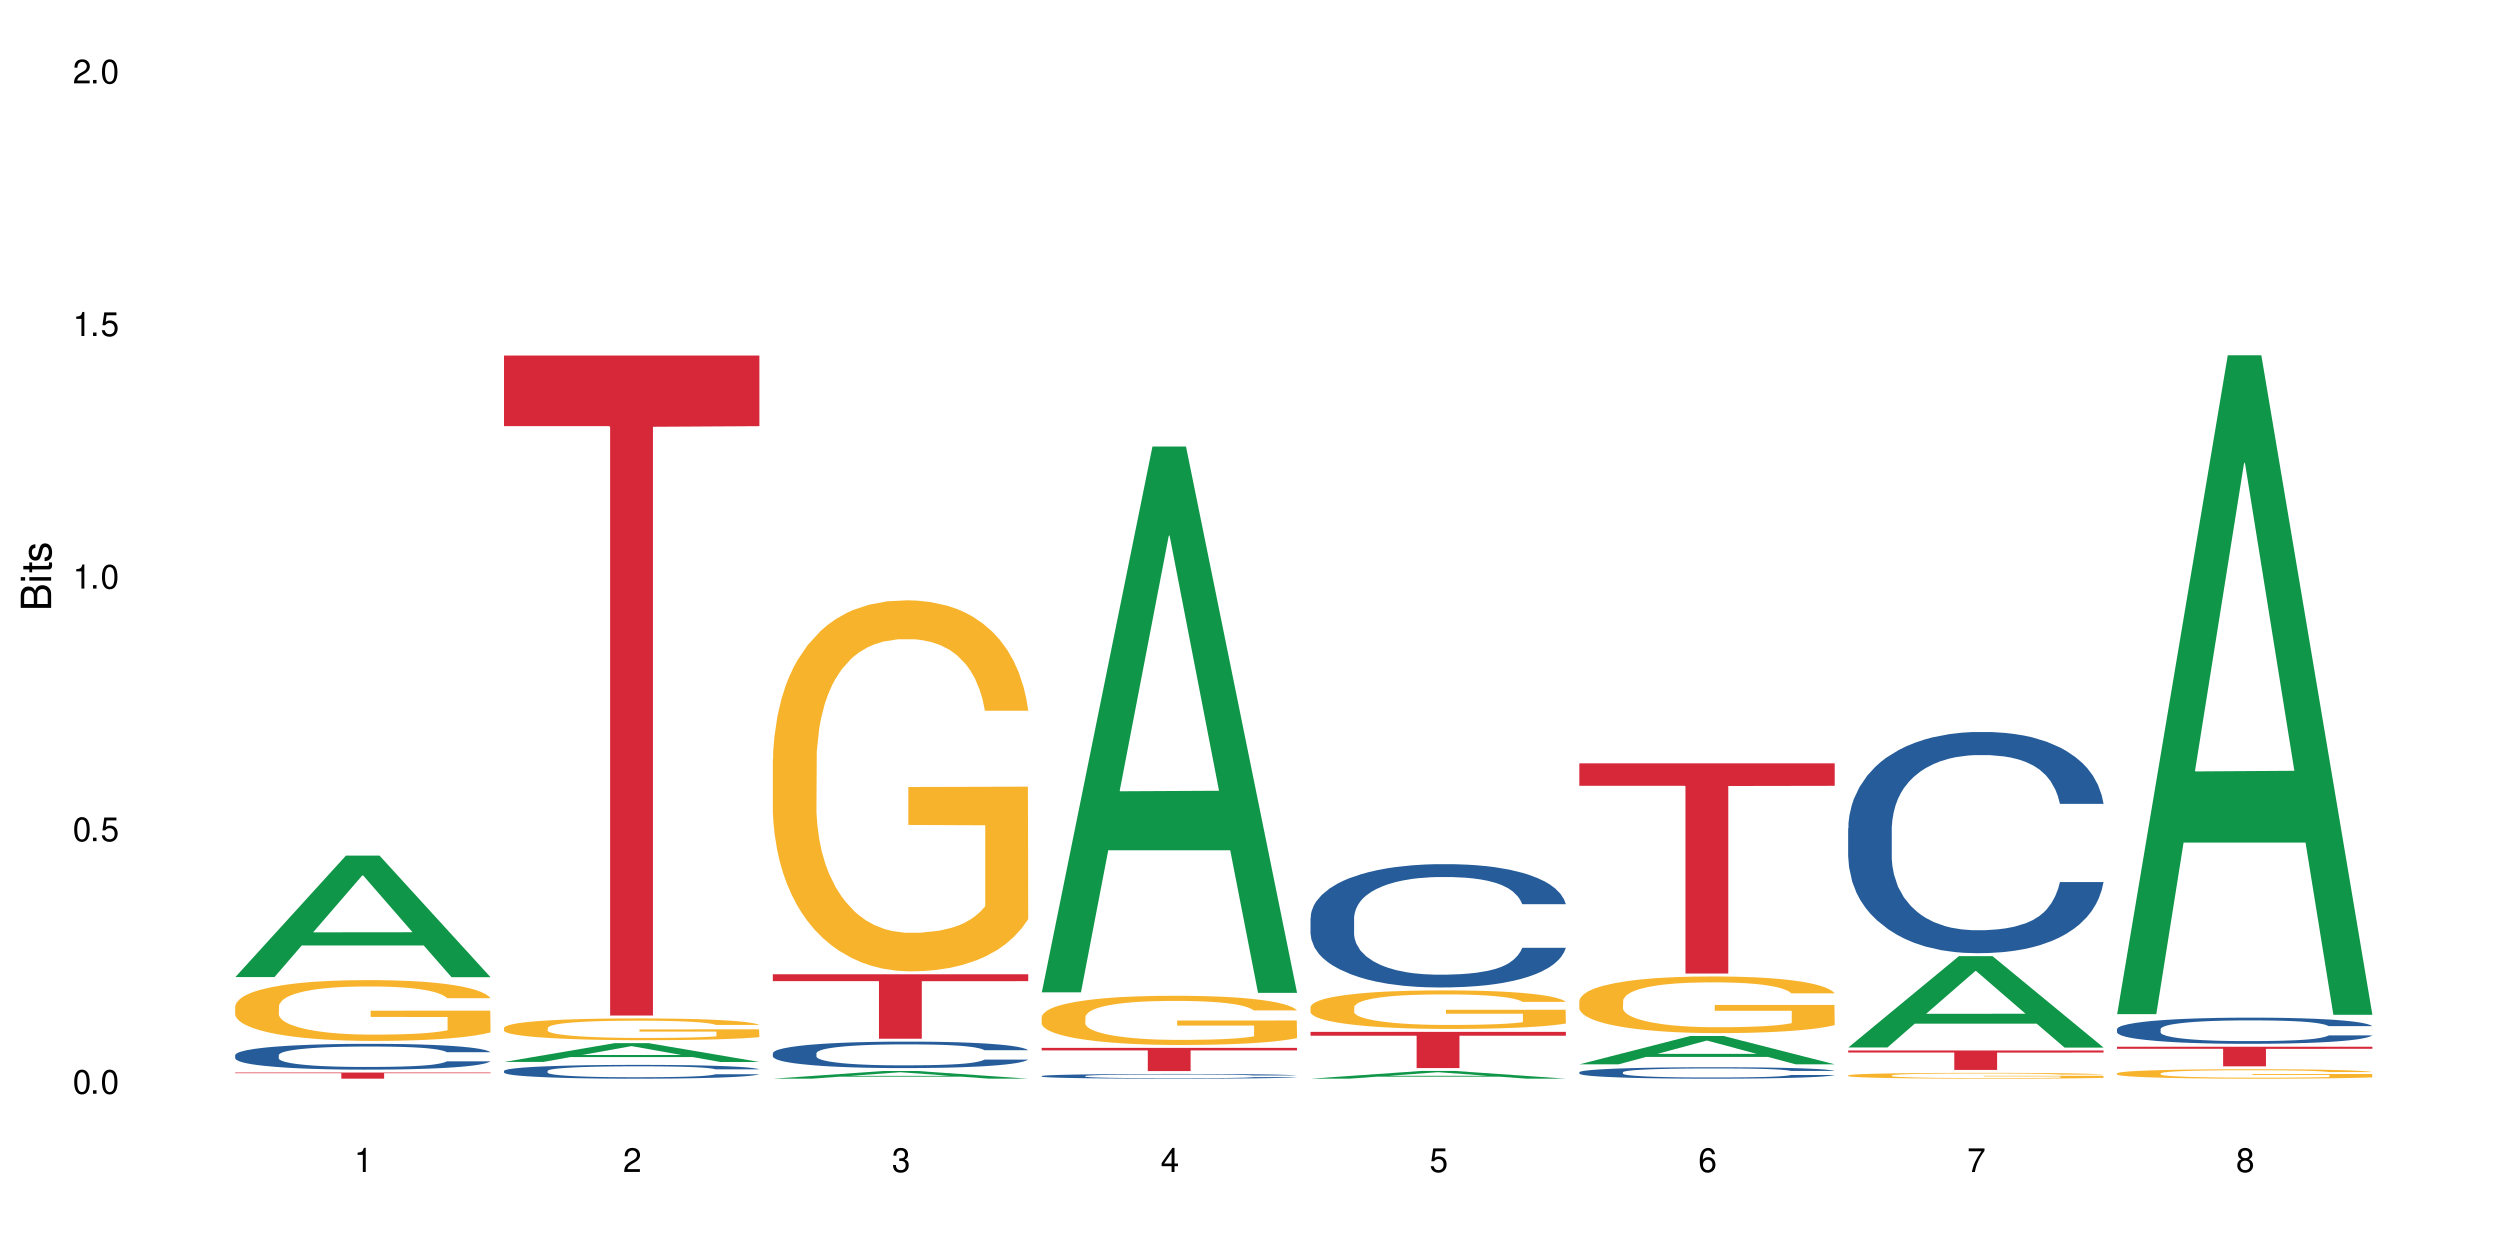 <?xml version="1.0" encoding="UTF-8"?>
<svg xmlns="http://www.w3.org/2000/svg" xmlns:xlink="http://www.w3.org/1999/xlink" width="720" height="360" viewBox="0 0 720 360">
<defs>
<g>
<g id="glyph-0-0">
</g>
<g id="glyph-0-1">
<path d="M 2.641 -6.938 C 2 -6.938 1.422 -6.656 1.078 -6.172 C 0.641 -5.562 0.406 -4.641 0.406 -3.359 C 0.406 -1.016 1.188 0.219 2.641 0.219 C 4.078 0.219 4.859 -1.016 4.859 -3.297 C 4.859 -4.641 4.656 -5.547 4.203 -6.172 C 3.844 -6.656 3.281 -6.938 2.641 -6.938 Z M 2.641 -6.188 C 3.547 -6.188 4 -5.25 4 -3.375 C 4 -1.406 3.562 -0.484 2.625 -0.484 C 1.734 -0.484 1.281 -1.438 1.281 -3.344 C 1.281 -5.25 1.734 -6.188 2.641 -6.188 Z M 2.641 -6.188 "/>
</g>
<g id="glyph-0-2">
<path d="M 1.828 -1 L 0.828 -1 L 0.828 0 L 1.828 0 Z M 1.828 -1 "/>
</g>
<g id="glyph-0-3">
<path d="M 4.562 -6.797 L 1.062 -6.797 L 0.547 -3.094 L 1.328 -3.094 C 1.719 -3.562 2.047 -3.734 2.578 -3.734 C 3.484 -3.734 4.062 -3.109 4.062 -2.094 C 4.062 -1.125 3.484 -0.531 2.578 -0.531 C 1.828 -0.531 1.375 -0.906 1.188 -1.672 L 0.328 -1.672 C 0.453 -1.109 0.547 -0.844 0.75 -0.594 C 1.125 -0.078 1.828 0.219 2.594 0.219 C 3.969 0.219 4.922 -0.781 4.922 -2.219 C 4.922 -3.562 4.031 -4.484 2.719 -4.484 C 2.25 -4.484 1.859 -4.359 1.469 -4.062 L 1.734 -5.969 L 4.562 -5.969 Z M 4.562 -6.797 "/>
</g>
<g id="glyph-0-4">
<path d="M 2.484 -4.938 L 2.484 0 L 3.328 0 L 3.328 -6.938 L 2.766 -6.938 C 2.469 -5.875 2.281 -5.734 0.984 -5.562 L 0.984 -4.938 Z M 2.484 -4.938 "/>
</g>
<g id="glyph-0-5">
<path d="M 4.859 -0.828 L 1.281 -0.828 C 1.359 -1.406 1.672 -1.781 2.5 -2.281 L 3.469 -2.828 C 4.406 -3.344 4.906 -4.062 4.906 -4.906 C 4.906 -5.484 4.672 -6.031 4.266 -6.406 C 3.859 -6.766 3.375 -6.938 2.719 -6.938 C 1.859 -6.938 1.219 -6.625 0.844 -6.031 C 0.609 -5.672 0.5 -5.234 0.484 -4.531 L 1.328 -4.531 C 1.359 -5.016 1.406 -5.281 1.531 -5.516 C 1.75 -5.938 2.188 -6.203 2.703 -6.203 C 3.469 -6.203 4.031 -5.641 4.031 -4.891 C 4.031 -4.344 3.719 -3.859 3.125 -3.516 L 2.234 -3 C 0.812 -2.172 0.406 -1.531 0.328 -0.016 L 4.859 -0.016 Z M 4.859 -0.828 "/>
</g>
<g id="glyph-0-6">
<path d="M 2.125 -3.188 L 2.578 -3.188 C 3.5 -3.188 3.984 -2.766 3.984 -1.922 C 3.984 -1.062 3.469 -0.531 2.594 -0.531 C 1.656 -0.531 1.203 -1 1.156 -2.016 L 0.312 -2.016 C 0.344 -1.453 0.438 -1.094 0.609 -0.781 C 0.953 -0.109 1.625 0.219 2.547 0.219 C 3.953 0.219 4.859 -0.625 4.859 -1.938 C 4.859 -2.828 4.516 -3.297 3.703 -3.594 C 4.344 -3.844 4.656 -4.328 4.656 -5.031 C 4.656 -6.219 3.875 -6.938 2.578 -6.938 C 1.203 -6.938 0.484 -6.172 0.453 -4.703 L 1.297 -4.703 C 1.312 -5.125 1.344 -5.359 1.453 -5.578 C 1.641 -5.969 2.062 -6.203 2.594 -6.203 C 3.344 -6.203 3.797 -5.75 3.797 -5 C 3.797 -4.516 3.609 -4.219 3.25 -4.047 C 3.016 -3.953 2.703 -3.922 2.125 -3.906 Z M 2.125 -3.188 "/>
</g>
<g id="glyph-0-7">
<path d="M 3.141 -1.672 L 3.141 0 L 3.984 0 L 3.984 -1.672 L 4.984 -1.672 L 4.984 -2.438 L 3.984 -2.438 L 3.984 -6.938 L 3.359 -6.938 L 0.266 -2.578 L 0.266 -1.672 Z M 3.141 -2.438 L 1 -2.438 L 3.141 -5.5 Z M 3.141 -2.438 "/>
</g>
<g id="glyph-0-8">
<path d="M 4.781 -5.125 C 4.609 -6.266 3.891 -6.938 2.844 -6.938 C 2.094 -6.938 1.422 -6.578 1.031 -5.953 C 0.594 -5.266 0.406 -4.422 0.406 -3.172 C 0.406 -2 0.578 -1.25 0.984 -0.641 C 1.359 -0.078 1.953 0.219 2.703 0.219 C 3.984 0.219 4.922 -0.75 4.922 -2.094 C 4.922 -3.375 4.062 -4.281 2.844 -4.281 C 2.172 -4.281 1.641 -4.031 1.281 -3.516 C 1.281 -5.234 1.828 -6.188 2.797 -6.188 C 3.391 -6.188 3.797 -5.797 3.938 -5.125 Z M 2.734 -3.531 C 3.547 -3.531 4.062 -2.953 4.062 -2.031 C 4.062 -1.156 3.484 -0.531 2.703 -0.531 C 1.922 -0.531 1.328 -1.188 1.328 -2.078 C 1.328 -2.938 1.906 -3.531 2.734 -3.531 Z M 2.734 -3.531 "/>
</g>
<g id="glyph-0-9">
<path d="M 4.984 -6.797 L 0.438 -6.797 L 0.438 -5.969 L 4.109 -5.969 C 2.5 -3.656 1.828 -2.234 1.328 0 L 2.219 0 C 2.594 -2.172 3.453 -4.047 4.984 -6.094 Z M 4.984 -6.797 "/>
</g>
<g id="glyph-0-10">
<path d="M 3.75 -3.656 C 4.469 -4.094 4.688 -4.438 4.688 -5.078 C 4.688 -6.172 3.844 -6.938 2.641 -6.938 C 1.438 -6.938 0.594 -6.172 0.594 -5.094 C 0.594 -4.438 0.812 -4.094 1.516 -3.656 C 0.734 -3.266 0.359 -2.703 0.359 -1.922 C 0.359 -0.656 1.281 0.219 2.641 0.219 C 3.984 0.219 4.922 -0.656 4.922 -1.922 C 4.922 -2.703 4.531 -3.266 3.75 -3.656 Z M 2.641 -6.188 C 3.359 -6.188 3.812 -5.75 3.812 -5.062 C 3.812 -4.406 3.344 -3.984 2.641 -3.984 C 1.922 -3.984 1.453 -4.406 1.453 -5.078 C 1.453 -5.75 1.922 -6.188 2.641 -6.188 Z M 2.641 -3.266 C 3.484 -3.266 4.062 -2.719 4.062 -1.906 C 4.062 -1.078 3.484 -0.531 2.625 -0.531 C 1.797 -0.531 1.219 -1.094 1.219 -1.906 C 1.219 -2.719 1.781 -3.266 2.641 -3.266 Z M 2.641 -3.266 "/>
</g>
<g id="glyph-1-0">
</g>
<g id="glyph-1-1">
<path d="M 0 -0.953 L 0 -4.891 C 0 -5.719 -0.234 -6.344 -0.734 -6.797 C -1.188 -7.234 -1.812 -7.469 -2.5 -7.469 C -3.547 -7.469 -4.188 -7 -4.625 -5.875 C -4.984 -6.688 -5.625 -7.094 -6.531 -7.094 C -7.172 -7.094 -7.734 -6.859 -8.141 -6.391 C -8.562 -5.922 -8.75 -5.344 -8.75 -4.5 L -8.75 -0.953 Z M -4.984 -2.062 L -7.766 -2.062 L -7.766 -4.219 C -7.766 -4.844 -7.688 -5.203 -7.453 -5.5 C -7.219 -5.812 -6.859 -5.969 -6.375 -5.969 C -5.891 -5.969 -5.531 -5.812 -5.297 -5.5 C -5.062 -5.203 -4.984 -4.844 -4.984 -4.219 Z M -0.984 -2.062 L -4 -2.062 L -4 -4.781 C -4 -5.766 -3.438 -6.359 -2.484 -6.359 C -1.547 -6.359 -0.984 -5.766 -0.984 -4.781 Z M -0.984 -2.062 "/>
</g>
<g id="glyph-1-2">
<path d="M -6.281 -1.797 L -6.281 -0.797 L 0 -0.797 L 0 -1.797 Z M -8.75 -1.797 L -8.75 -0.797 L -7.484 -0.797 L -7.484 -1.797 Z M -8.75 -1.797 "/>
</g>
<g id="glyph-1-3">
<path d="M -6.281 -3.047 L -6.281 -2.016 L -8.016 -2.016 L -8.016 -1.016 L -6.281 -1.016 L -6.281 -0.172 L -5.469 -0.172 L -5.469 -1.016 L -0.719 -1.016 C -0.078 -1.016 0.281 -1.453 0.281 -2.234 C 0.281 -2.5 0.25 -2.719 0.188 -3.047 L -0.641 -3.047 C -0.609 -2.906 -0.594 -2.766 -0.594 -2.562 C -0.594 -2.141 -0.719 -2.016 -1.156 -2.016 L -5.469 -2.016 L -5.469 -3.047 Z M -6.281 -3.047 "/>
</g>
<g id="glyph-1-4">
<path d="M -4.531 -5.25 C -5.766 -5.25 -6.469 -4.422 -6.469 -2.969 C -6.469 -1.516 -5.719 -0.562 -4.547 -0.562 C -3.562 -0.562 -3.094 -1.062 -2.734 -2.562 L -2.516 -3.484 C -2.344 -4.188 -2.094 -4.469 -1.641 -4.469 C -1.047 -4.469 -0.641 -3.875 -0.641 -3 C -0.641 -2.453 -0.797 -2 -1.062 -1.75 C -1.25 -1.594 -1.422 -1.531 -1.875 -1.469 L -1.875 -0.406 C -0.422 -0.453 0.281 -1.266 0.281 -2.922 C 0.281 -4.5 -0.5 -5.516 -1.719 -5.516 C -2.656 -5.516 -3.172 -4.984 -3.469 -3.734 L -3.703 -2.766 C -3.891 -1.953 -4.156 -1.609 -4.594 -1.609 C -5.188 -1.609 -5.547 -2.125 -5.547 -2.938 C -5.547 -3.75 -5.203 -4.172 -4.531 -4.203 Z M -4.531 -5.25 "/>
</g>
</g>
</defs>
<rect x="-72" y="-36" width="864" height="432" fill="rgb(100%, 100%, 100%)" fill-opacity="1"/>
<path fill-rule="nonzero" fill="rgb(6.275%, 58.824%, 28.235%)" fill-opacity="1" d="M 67.73 281.402 L 67.809 281.371 L 99.637 246.41 L 109.301 246.41 L 141.281 281.438 L 130.047 281.438 L 122.031 272.293 L 86.906 272.293 L 79.047 281.402 L 67.73 281.402 L 90.285 268.512 L 118.809 268.48 L 104.586 252.133 L 104.43 252.102 L 104.27 252.199 L 90.207 268.48 L 90.285 268.512 Z M 67.73 281.402 "/>
<path fill-rule="nonzero" fill="rgb(14.51%, 36.078%, 60%)" fill-opacity="1" d="M 67.73 303.859 L 67.82 303.852 L 67.82 303.691 L 68.09 303.434 L 68.719 303.105 L 69.344 302.883 L 70.961 302.48 L 73.203 302.094 L 75.535 301.797 L 77.238 301.617 L 78.766 301.484 L 82.262 301.23 L 84.504 301.102 L 86.926 300.988 L 89.887 300.871 L 92.039 300.805 L 96.883 300.695 L 100.469 300.648 L 103.25 300.629 L 109.262 300.629 L 112.848 300.656 L 115.449 300.688 L 118.32 300.742 L 120.742 300.805 L 124.957 300.953 L 128.727 301.145 L 130.43 301.25 L 133.121 301.461 L 135.184 301.668 L 136.617 301.844 L 138.234 302.094 L 139.668 302.398 L 140.746 302.746 L 141.281 303.039 L 128.727 303.039 L 128.098 302.766 L 127.379 302.555 L 126.035 302.277 L 124.688 302.082 L 122.805 301.883 L 121.102 301.754 L 118.77 301.625 L 116.707 301.543 L 114.555 301.484 L 112.488 301.441 L 108.543 301.402 L 103.969 301.402 L 102.266 301.414 L 98.766 301.469 L 96.883 301.516 L 94.191 301.613 L 92.309 301.699 L 90.066 301.836 L 88.539 301.953 L 86.656 302.129 L 85.312 302.285 L 83.785 302.508 L 82.891 302.68 L 82.082 302.867 L 81.363 303.094 L 80.828 303.328 L 80.469 303.582 L 80.289 303.824 L 80.289 304.879 L 80.469 305.121 L 80.918 305.406 L 82.082 305.82 L 83.785 306.184 L 85.762 306.469 L 87.645 306.672 L 88.719 306.766 L 90.156 306.875 L 92.398 307.012 L 95.629 307.145 L 97.512 307.199 L 100.383 307.254 L 103.34 307.281 L 107.289 307.281 L 110.785 307.254 L 113.117 307.223 L 115.539 307.168 L 118.859 307.051 L 120.922 306.941 L 122.715 306.812 L 124.062 306.684 L 124.957 306.574 L 126.305 306.367 L 127.379 306.133 L 128.188 305.898 L 128.727 305.664 L 141.281 305.664 L 140.746 305.938 L 139.938 306.203 L 139.129 306.398 L 137.875 306.637 L 136.441 306.848 L 134.375 307.086 L 132.672 307.242 L 130.43 307.41 L 128.367 307.539 L 126.125 307.656 L 122.805 307.793 L 120.652 307.859 L 118.32 307.922 L 115.539 307.977 L 112.043 308.023 L 108.273 308.051 L 104.777 308.055 L 101.008 308.043 L 98.227 308.016 L 94.551 307.953 L 89.977 307.832 L 86.656 307.703 L 84.055 307.574 L 81.812 307.438 L 79.301 307.254 L 76.074 306.957 L 74.098 306.727 L 72.754 306.535 L 71.23 306.27 L 70.152 306.031 L 68.898 305.652 L 68 305.172 L 67.73 304.797 Z M 67.73 303.859 "/>
<path fill-rule="nonzero" fill="rgb(96.863%, 70.196%, 16.863%)" fill-opacity="1" d="M 67.73 289.777 L 67.82 289.762 L 67.82 289.441 L 68.18 288.719 L 69.078 287.727 L 70.242 286.914 L 71.5 286.273 L 72.305 285.938 L 73.652 285.457 L 74.816 285.105 L 77.777 284.387 L 81.543 283.715 L 83.609 283.426 L 85.941 283.152 L 89.258 282.848 L 90.785 282.738 L 95.449 282.48 L 100.738 282.32 L 106.57 282.273 L 109.262 282.289 L 112.938 282.352 L 117.961 282.527 L 120.832 282.688 L 123.074 282.848 L 125.406 283.059 L 128.277 283.379 L 130.969 283.762 L 133.121 284.145 L 135.273 284.625 L 137.066 285.137 L 138.594 285.695 L 139.938 286.367 L 140.746 286.93 L 141.281 287.488 L 128.816 287.488 L 128.098 286.93 L 127.289 286.496 L 125.945 285.969 L 124.598 285.586 L 123.254 285.281 L 120.742 284.863 L 118.59 284.609 L 115.898 284.387 L 113.297 284.242 L 110.336 284.145 L 108.543 284.113 L 103.789 284.113 L 99.484 284.227 L 96.973 284.352 L 95.18 284.48 L 92.668 284.723 L 91.141 284.914 L 90.246 285.039 L 87.555 285.535 L 85.762 285.984 L 84.773 286.289 L 83.52 286.77 L 82.621 287.199 L 81.633 287.84 L 81.098 288.32 L 80.379 289.406 L 80.289 292.289 L 80.559 292.895 L 81.098 293.551 L 81.812 294.129 L 82.891 294.734 L 83.965 295.199 L 85.852 295.824 L 87.465 296.238 L 88.719 296.512 L 91.141 296.941 L 92.129 297.086 L 94.461 297.375 L 96.883 297.598 L 99.844 297.789 L 102.086 297.887 L 105.672 297.965 L 110.246 297.965 L 115.629 297.871 L 119.039 297.742 L 121.371 297.613 L 122.895 297.504 L 124.777 297.328 L 126.125 297.168 L 127.379 296.992 L 128.906 296.719 L 128.906 292.895 L 106.75 292.879 L 106.75 291.086 L 141.195 291.07 L 141.281 297.328 L 139.398 297.758 L 137.066 298.176 L 134.824 298.496 L 132.492 298.766 L 129.176 299.07 L 126.484 299.262 L 122.355 299.488 L 118.59 299.629 L 114.645 299.727 L 111.145 299.773 L 107.02 299.789 L 103.34 299.758 L 99.395 299.664 L 96.254 299.535 L 93.383 299.375 L 90.516 299.168 L 86.926 298.832 L 84.594 298.559 L 82.172 298.223 L 79.75 297.824 L 77.598 297.391 L 76.164 297.055 L 74.727 296.672 L 73.203 296.191 L 71.766 295.648 L 70.691 295.152 L 69.703 294.59 L 68.988 294.062 L 68.27 293.344 L 67.91 292.766 L 67.73 292.273 Z M 67.73 289.777 "/>
<path fill-rule="nonzero" fill="rgb(83.922%, 15.686%, 22.353%)" fill-opacity="1" d="M 67.73 308.895 L 141.281 308.895 L 141.281 309.082 L 110.629 309.082 L 110.629 310.66 L 98.297 310.66 L 98.297 309.086 L 98.117 309.082 L 67.73 309.082 Z M 67.73 308.895 "/>
<path fill-rule="nonzero" fill="rgb(6.275%, 58.824%, 28.235%)" fill-opacity="1" d="M 145.156 305.844 L 145.234 305.84 L 177.059 300.414 L 186.723 300.414 L 218.707 305.852 L 207.469 305.852 L 199.453 304.43 L 164.328 304.43 L 156.469 305.844 L 145.156 305.844 L 167.707 303.844 L 196.23 303.84 L 182.008 301.301 L 181.852 301.297 L 181.695 301.312 L 167.629 303.84 L 167.707 303.844 Z M 145.156 305.844 "/>
<path fill-rule="nonzero" fill="rgb(14.51%, 36.078%, 60%)" fill-opacity="1" d="M 145.156 308.414 L 145.242 308.41 L 145.242 308.324 L 145.512 308.188 L 146.141 308.012 L 146.77 307.891 L 148.383 307.68 L 150.625 307.473 L 152.957 307.312 L 154.664 307.219 L 156.188 307.145 L 159.684 307.012 L 161.93 306.941 L 164.352 306.879 L 167.309 306.816 L 169.461 306.781 L 174.305 306.723 L 177.895 306.699 L 180.676 306.688 L 186.684 306.688 L 190.273 306.703 L 192.875 306.719 L 195.742 306.75 L 198.164 306.781 L 202.383 306.859 L 206.148 306.961 L 207.852 307.02 L 210.543 307.133 L 212.605 307.242 L 214.043 307.336 L 215.656 307.473 L 217.094 307.633 L 218.168 307.82 L 218.707 307.977 L 206.148 307.977 L 205.52 307.832 L 204.805 307.719 L 203.457 307.57 L 202.113 307.465 L 200.23 307.359 L 198.523 307.289 L 196.191 307.219 L 194.129 307.176 L 191.977 307.145 L 189.914 307.121 L 185.969 307.102 L 181.391 307.102 L 179.688 307.109 L 176.191 307.137 L 174.305 307.164 L 171.613 307.215 L 169.73 307.262 L 167.488 307.332 L 165.965 307.395 L 164.082 307.488 L 162.734 307.574 L 161.211 307.691 L 160.312 307.785 L 159.508 307.887 L 158.789 308.004 L 158.25 308.133 L 157.891 308.266 L 157.711 308.398 L 157.711 308.961 L 157.891 309.09 L 158.34 309.242 L 159.508 309.465 L 161.211 309.656 L 163.184 309.809 L 165.066 309.918 L 166.145 309.969 L 167.578 310.027 L 169.82 310.102 L 173.051 310.172 L 174.934 310.203 L 177.805 310.23 L 180.766 310.246 L 184.711 310.246 L 188.211 310.23 L 190.543 310.215 L 192.965 310.184 L 196.281 310.121 L 198.344 310.062 L 200.141 309.996 L 201.484 309.926 L 202.383 309.867 L 203.727 309.754 L 204.805 309.633 L 205.609 309.504 L 206.148 309.383 L 218.707 309.383 L 218.168 309.527 L 217.359 309.668 L 216.555 309.773 L 215.297 309.902 L 213.863 310.012 L 211.801 310.141 L 210.094 310.223 L 207.852 310.316 L 205.789 310.383 L 203.547 310.445 L 200.23 310.52 L 198.074 310.555 L 195.742 310.586 L 192.965 310.617 L 189.465 310.641 L 185.699 310.656 L 182.199 310.66 L 178.434 310.652 L 175.652 310.637 L 171.973 310.605 L 167.398 310.539 L 164.082 310.473 L 161.48 310.402 L 159.238 310.328 L 156.727 310.23 L 153.496 310.07 L 151.523 309.949 L 150.176 309.848 L 148.652 309.703 L 147.574 309.578 L 146.32 309.375 L 145.422 309.117 L 145.156 308.918 Z M 145.156 308.414 "/>
<path fill-rule="nonzero" fill="rgb(96.863%, 70.196%, 16.863%)" fill-opacity="1" d="M 145.156 295.992 L 145.242 295.984 L 145.242 295.871 L 145.602 295.613 L 146.5 295.258 L 147.664 294.965 L 148.922 294.734 L 149.73 294.617 L 151.074 294.445 L 152.242 294.316 L 155.199 294.059 L 158.969 293.82 L 161.031 293.715 L 163.363 293.617 L 166.684 293.512 L 168.207 293.469 L 172.871 293.379 L 178.164 293.32 L 183.992 293.305 L 186.684 293.309 L 190.363 293.332 L 195.387 293.395 L 198.254 293.453 L 200.496 293.512 L 202.828 293.586 L 205.699 293.699 L 208.391 293.836 L 210.543 293.973 L 212.695 294.145 L 214.492 294.328 L 216.016 294.531 L 217.359 294.77 L 218.168 294.973 L 218.707 295.172 L 206.238 295.172 L 205.52 294.973 L 204.715 294.816 L 203.367 294.629 L 202.023 294.488 L 200.676 294.383 L 198.164 294.23 L 196.012 294.141 L 193.32 294.059 L 190.723 294.008 L 187.762 293.973 L 185.969 293.961 L 181.211 293.961 L 176.906 294.004 L 174.395 294.047 L 172.602 294.094 L 170.09 294.18 L 168.566 294.25 L 167.668 294.297 L 164.977 294.473 L 163.184 294.633 L 162.195 294.742 L 160.941 294.914 L 160.043 295.07 L 159.059 295.297 L 158.52 295.469 L 157.801 295.859 L 157.711 296.891 L 157.98 297.109 L 158.52 297.344 L 159.238 297.551 L 160.312 297.766 L 161.391 297.934 L 163.273 298.156 L 164.887 298.305 L 166.145 298.402 L 168.566 298.559 L 169.551 298.609 L 171.883 298.711 L 174.305 298.793 L 177.266 298.859 L 179.508 298.895 L 183.098 298.926 L 187.672 298.926 L 193.055 298.891 L 196.461 298.844 L 198.793 298.797 L 200.32 298.758 L 202.203 298.695 L 203.547 298.637 L 204.805 298.574 L 206.328 298.477 L 206.328 297.109 L 184.172 297.102 L 184.172 296.461 L 218.617 296.453 L 218.707 298.695 L 216.824 298.848 L 214.492 299 L 212.25 299.113 L 209.918 299.211 L 206.598 299.32 L 203.906 299.387 L 199.781 299.469 L 196.012 299.52 L 192.066 299.555 L 188.566 299.57 L 184.441 299.578 L 180.766 299.566 L 176.816 299.531 L 173.68 299.484 L 170.809 299.43 L 167.938 299.355 L 164.352 299.234 L 162.016 299.137 L 159.594 299.016 L 157.172 298.871 L 155.02 298.719 L 153.586 298.598 L 152.152 298.461 L 150.625 298.289 L 149.191 298.094 L 148.113 297.914 L 147.129 297.715 L 146.41 297.527 L 145.691 297.27 L 145.332 297.062 L 145.156 296.883 Z M 145.156 295.992 "/>
<path fill-rule="nonzero" fill="rgb(83.922%, 15.686%, 22.353%)" fill-opacity="1" d="M 145.156 102.391 L 218.707 102.391 L 218.707 122.734 L 188.051 122.914 L 188.051 292.469 L 175.719 292.469 L 175.719 123.094 L 175.539 122.734 L 145.156 122.734 Z M 145.156 102.391 "/>
<path fill-rule="nonzero" fill="rgb(6.275%, 58.824%, 28.235%)" fill-opacity="1" d="M 222.578 310.656 L 222.656 310.656 L 254.48 308.445 L 264.148 308.445 L 296.129 310.66 L 284.895 310.66 L 276.879 310.082 L 241.75 310.082 L 233.895 310.656 L 222.578 310.656 L 245.129 309.844 L 273.656 309.84 L 259.434 308.809 L 259.273 308.805 L 259.117 308.812 L 245.051 309.84 L 245.129 309.844 Z M 222.578 310.656 "/>
<path fill-rule="nonzero" fill="rgb(14.51%, 36.078%, 60%)" fill-opacity="1" d="M 222.578 303.305 L 222.668 303.301 L 222.668 303.133 L 222.938 302.867 L 223.562 302.535 L 224.191 302.305 L 225.809 301.891 L 228.051 301.496 L 230.383 301.188 L 232.086 301.008 L 233.609 300.867 L 237.109 300.609 L 239.352 300.48 L 241.773 300.359 L 244.734 300.242 L 246.887 300.172 L 251.73 300.062 L 255.316 300.012 L 258.098 299.992 L 264.109 299.992 L 267.695 300.02 L 270.297 300.055 L 273.168 300.109 L 275.59 300.172 L 279.805 300.324 L 283.57 300.52 L 285.277 300.633 L 287.969 300.848 L 290.031 301.059 L 291.465 301.238 L 293.082 301.496 L 294.516 301.809 L 295.59 302.164 L 296.129 302.465 L 283.57 302.465 L 282.945 302.184 L 282.227 301.969 L 280.883 301.684 L 279.535 301.48 L 277.652 301.281 L 275.949 301.148 L 273.617 301.016 L 271.551 300.93 L 269.398 300.867 L 267.336 300.828 L 263.391 300.785 L 258.816 300.785 L 257.109 300.801 L 253.613 300.855 L 251.73 300.902 L 249.039 301 L 247.156 301.09 L 244.914 301.23 L 243.387 301.348 L 241.504 301.531 L 240.16 301.691 L 238.633 301.922 L 237.738 302.094 L 236.93 302.289 L 236.211 302.52 L 235.672 302.762 L 235.316 303.02 L 235.137 303.27 L 235.137 304.352 L 235.316 304.602 L 235.762 304.895 L 236.93 305.32 L 238.633 305.688 L 240.605 305.98 L 242.492 306.188 L 243.566 306.285 L 245.004 306.398 L 247.246 306.539 L 250.473 306.676 L 252.355 306.734 L 255.227 306.789 L 258.188 306.816 L 262.133 306.816 L 265.633 306.789 L 267.965 306.754 L 270.387 306.699 L 273.707 306.578 L 275.77 306.469 L 277.562 306.336 L 278.906 306.203 L 279.805 306.094 L 281.148 305.875 L 282.227 305.641 L 283.035 305.395 L 283.57 305.16 L 296.129 305.16 L 295.59 305.438 L 294.785 305.707 L 293.977 305.91 L 292.723 306.156 L 291.285 306.371 L 289.223 306.613 L 287.52 306.773 L 285.277 306.949 L 283.215 307.082 L 280.973 307.199 L 277.652 307.34 L 275.5 307.406 L 273.168 307.473 L 270.387 307.527 L 266.887 307.574 L 263.121 307.602 L 259.621 307.609 L 255.855 307.598 L 253.074 307.566 L 249.398 307.504 L 244.824 307.379 L 241.504 307.246 L 238.902 307.117 L 236.66 306.977 L 234.148 306.789 L 230.918 306.48 L 228.945 306.246 L 227.602 306.051 L 226.074 305.777 L 225 305.535 L 223.742 305.145 L 222.848 304.648 L 222.578 304.266 Z M 222.578 303.305 "/>
<path fill-rule="nonzero" fill="rgb(96.863%, 70.196%, 16.863%)" fill-opacity="1" d="M 222.578 218.652 L 222.668 218.555 L 222.668 216.605 L 223.027 212.211 L 223.922 206.16 L 225.09 201.184 L 226.344 197.281 L 227.152 195.23 L 228.496 192.305 L 229.664 190.156 L 232.625 185.766 L 236.391 181.664 L 238.453 179.91 L 240.785 178.25 L 244.105 176.395 L 245.629 175.711 L 250.293 174.152 L 255.586 173.176 L 261.418 172.883 L 264.109 172.98 L 267.785 173.371 L 272.809 174.445 L 275.68 175.418 L 277.922 176.395 L 280.254 177.664 L 283.125 179.617 L 285.816 181.957 L 287.969 184.301 L 290.121 187.227 L 291.914 190.352 L 293.438 193.766 L 294.785 197.867 L 295.59 201.281 L 296.129 204.699 L 283.66 204.699 L 282.945 201.281 L 282.137 198.648 L 280.793 195.426 L 279.445 193.086 L 278.102 191.23 L 275.59 188.691 L 273.438 187.129 L 270.746 185.766 L 268.145 184.887 L 265.184 184.301 L 263.391 184.105 L 258.637 184.105 L 254.332 184.789 L 251.82 185.57 L 250.023 186.352 L 247.512 187.812 L 245.988 188.984 L 245.094 189.766 L 242.402 192.793 L 240.605 195.523 L 239.621 197.379 L 238.363 200.305 L 237.469 202.941 L 236.48 206.844 L 235.941 209.773 L 235.227 216.41 L 235.137 233.977 L 235.406 237.684 L 235.941 241.688 L 236.66 245.199 L 237.738 248.91 L 238.812 251.738 L 240.695 255.547 L 242.312 258.082 L 243.566 259.742 L 245.988 262.375 L 246.977 263.254 L 249.309 265.012 L 251.73 266.379 L 254.691 267.551 L 256.934 268.137 L 260.52 268.621 L 265.094 268.621 L 270.477 268.039 L 273.887 267.258 L 276.219 266.477 L 277.742 265.793 L 279.625 264.719 L 280.973 263.742 L 282.227 262.668 L 283.75 261.012 L 283.75 237.684 L 261.598 237.586 L 261.598 226.656 L 296.039 226.559 L 296.129 264.719 L 294.246 267.355 L 291.914 269.891 L 289.672 271.844 L 287.34 273.504 L 284.02 275.355 L 281.328 276.527 L 277.203 277.895 L 273.438 278.773 L 269.488 279.359 L 265.992 279.652 L 261.867 279.75 L 258.188 279.555 L 254.242 278.969 L 251.102 278.188 L 248.23 277.211 L 245.359 275.941 L 241.773 273.895 L 239.441 272.234 L 237.02 270.184 L 234.598 267.746 L 232.445 265.109 L 231.008 263.059 L 229.574 260.719 L 228.051 257.789 L 226.613 254.473 L 225.539 251.445 L 224.551 248.031 L 223.832 244.809 L 223.117 240.418 L 222.758 236.906 L 222.578 233.879 Z M 222.578 218.652 "/>
<path fill-rule="nonzero" fill="rgb(83.922%, 15.686%, 22.353%)" fill-opacity="1" d="M 222.578 280.586 L 296.129 280.586 L 296.129 282.574 L 265.477 282.59 L 265.477 299.156 L 253.141 299.156 L 253.141 282.609 L 252.965 282.574 L 222.578 282.574 Z M 222.578 280.586 "/>
<path fill-rule="nonzero" fill="rgb(6.275%, 58.824%, 28.235%)" fill-opacity="1" d="M 300 285.797 L 300.078 285.648 L 331.906 128.605 L 341.57 128.605 L 373.555 285.945 L 362.316 285.945 L 354.301 244.875 L 319.176 244.875 L 311.316 285.797 L 300 285.797 L 322.555 227.887 L 351.078 227.738 L 336.855 154.312 L 336.699 154.164 L 336.543 154.609 L 322.477 227.738 L 322.555 227.887 Z M 300 285.797 "/>
<path fill-rule="nonzero" fill="rgb(14.51%, 36.078%, 60%)" fill-opacity="1" d="M 300 309.891 L 300.09 309.891 L 300.09 309.859 L 300.359 309.812 L 300.988 309.754 L 301.617 309.711 L 303.23 309.641 L 305.473 309.566 L 307.805 309.512 L 309.508 309.48 L 311.035 309.457 L 314.531 309.41 L 316.773 309.387 L 319.195 309.367 L 322.156 309.344 L 324.309 309.332 L 329.152 309.312 L 332.742 309.305 L 335.52 309.301 L 341.531 309.301 L 345.117 309.305 L 347.719 309.312 L 350.59 309.32 L 353.012 309.332 L 357.227 309.359 L 360.996 309.395 L 362.699 309.414 L 365.391 309.453 L 367.453 309.488 L 368.891 309.523 L 370.504 309.566 L 371.938 309.625 L 373.016 309.688 L 373.555 309.742 L 360.996 309.742 L 360.367 309.691 L 359.648 309.652 L 358.305 309.602 L 356.961 309.566 L 355.074 309.531 L 353.371 309.504 L 351.039 309.48 L 348.977 309.469 L 346.824 309.457 L 344.762 309.449 L 340.812 309.441 L 336.238 309.441 L 334.535 309.445 L 331.035 309.453 L 329.152 309.461 L 326.461 309.48 L 324.578 309.496 L 322.336 309.52 L 320.812 309.543 L 318.926 309.574 L 317.582 309.602 L 316.059 309.645 L 315.16 309.676 L 314.352 309.711 L 313.637 309.75 L 313.098 309.793 L 312.738 309.84 L 312.559 309.887 L 312.559 310.078 L 312.738 310.121 L 313.188 310.176 L 314.352 310.25 L 316.059 310.316 L 318.031 310.367 L 319.914 310.406 L 320.992 310.422 L 322.426 310.441 L 324.668 310.469 L 327.898 310.492 L 329.781 310.504 L 332.652 310.512 L 335.609 310.52 L 339.559 310.52 L 343.055 310.512 L 345.387 310.508 L 347.809 310.496 L 351.129 310.477 L 353.191 310.457 L 354.984 310.434 L 356.332 310.41 L 357.227 310.387 L 358.574 310.352 L 359.648 310.309 L 360.457 310.266 L 360.996 310.223 L 373.555 310.223 L 373.016 310.273 L 372.207 310.32 L 371.402 310.355 L 370.145 310.398 L 368.711 310.438 L 366.645 310.48 L 364.941 310.512 L 362.699 310.543 L 360.637 310.566 L 358.395 310.586 L 355.074 310.609 L 352.922 310.625 L 350.59 310.637 L 347.809 310.645 L 344.312 310.652 L 340.543 310.66 L 337.047 310.66 L 333.277 310.656 L 330.5 310.652 L 326.82 310.641 L 322.246 310.617 L 318.926 310.594 L 316.324 310.57 L 314.082 310.547 L 311.57 310.512 L 308.344 310.457 L 306.371 310.414 L 305.023 310.383 L 303.5 310.332 L 302.422 310.289 L 301.168 310.219 L 300.27 310.133 L 300 310.062 Z M 300 309.891 "/>
<path fill-rule="nonzero" fill="rgb(96.863%, 70.196%, 16.863%)" fill-opacity="1" d="M 300 292.852 L 300.09 292.84 L 300.09 292.582 L 300.449 292 L 301.348 291.195 L 302.512 290.535 L 303.77 290.02 L 304.574 289.746 L 305.922 289.359 L 307.086 289.074 L 310.047 288.492 L 313.816 287.945 L 315.879 287.715 L 318.211 287.492 L 321.527 287.246 L 323.055 287.156 L 327.719 286.949 L 333.012 286.82 L 338.84 286.781 L 341.531 286.793 L 345.207 286.848 L 350.23 286.988 L 353.102 287.117 L 355.344 287.246 L 357.676 287.414 L 360.547 287.676 L 363.238 287.984 L 365.391 288.297 L 367.543 288.684 L 369.336 289.098 L 370.863 289.551 L 372.207 290.094 L 373.016 290.547 L 373.555 291 L 361.086 291 L 360.367 290.547 L 359.559 290.199 L 358.215 289.773 L 356.871 289.461 L 355.523 289.215 L 353.012 288.879 L 350.859 288.672 L 348.168 288.492 L 345.566 288.375 L 342.609 288.297 L 340.812 288.27 L 336.059 288.27 L 331.754 288.359 L 329.242 288.465 L 327.449 288.566 L 324.938 288.762 L 323.414 288.918 L 322.516 289.02 L 319.824 289.422 L 318.031 289.785 L 317.043 290.031 L 315.789 290.418 L 314.891 290.77 L 313.902 291.285 L 313.367 291.676 L 312.648 292.555 L 312.559 294.887 L 312.828 295.379 L 313.367 295.906 L 314.082 296.375 L 315.16 296.867 L 316.234 297.242 L 318.121 297.746 L 319.734 298.082 L 320.992 298.305 L 323.414 298.652 L 324.398 298.77 L 326.73 299.004 L 329.152 299.184 L 332.113 299.34 L 334.355 299.418 L 337.941 299.48 L 342.52 299.48 L 347.898 299.402 L 351.309 299.301 L 353.641 299.195 L 355.164 299.105 L 357.047 298.965 L 358.395 298.832 L 359.648 298.691 L 361.176 298.473 L 361.176 295.379 L 339.02 295.363 L 339.02 293.914 L 373.465 293.902 L 373.555 298.965 L 371.668 299.312 L 369.336 299.648 L 367.094 299.906 L 364.762 300.129 L 361.445 300.375 L 358.754 300.531 L 354.629 300.711 L 350.859 300.828 L 346.914 300.906 L 343.414 300.945 L 339.289 300.957 L 335.609 300.93 L 331.664 300.852 L 328.523 300.75 L 325.656 300.621 L 322.785 300.453 L 319.195 300.18 L 316.863 299.961 L 314.441 299.688 L 312.02 299.363 L 309.867 299.016 L 308.434 298.742 L 306.996 298.434 L 305.473 298.043 L 304.039 297.605 L 302.961 297.203 L 301.973 296.75 L 301.258 296.324 L 300.539 295.738 L 300.18 295.273 L 300 294.871 Z M 300 292.852 "/>
<path fill-rule="nonzero" fill="rgb(83.922%, 15.686%, 22.353%)" fill-opacity="1" d="M 300 301.793 L 373.555 301.793 L 373.555 302.508 L 342.898 302.512 L 342.898 308.461 L 330.566 308.461 L 330.566 302.52 L 330.387 302.508 L 300 302.508 Z M 300 301.793 "/>
<path fill-rule="nonzero" fill="rgb(6.275%, 58.824%, 28.235%)" fill-opacity="1" d="M 377.426 310.656 L 377.504 310.656 L 409.328 308.434 L 418.992 308.434 L 450.977 310.66 L 439.738 310.66 L 431.723 310.078 L 396.598 310.078 L 388.738 310.656 L 377.426 310.656 L 399.977 309.836 L 428.504 309.836 L 414.277 308.797 L 414.121 308.793 L 413.965 308.801 L 399.898 309.836 L 399.977 309.836 Z M 377.426 310.656 "/>
<path fill-rule="nonzero" fill="rgb(14.51%, 36.078%, 60%)" fill-opacity="1" d="M 377.426 264.34 L 377.516 264.309 L 377.516 263.531 L 377.781 262.297 L 378.41 260.738 L 379.039 259.668 L 380.652 257.754 L 382.895 255.902 L 385.227 254.477 L 386.934 253.633 L 388.457 252.984 L 391.957 251.785 L 394.199 251.168 L 396.621 250.613 L 399.578 250.062 L 401.734 249.738 L 406.574 249.219 L 410.164 248.992 L 412.945 248.895 L 418.953 248.895 L 422.543 249.023 L 425.145 249.188 L 428.016 249.445 L 430.438 249.738 L 434.652 250.453 L 438.418 251.363 L 440.125 251.879 L 442.812 252.887 L 444.879 253.859 L 446.312 254.703 L 447.926 255.902 L 449.363 257.363 L 450.438 259.02 L 450.977 260.414 L 438.418 260.414 L 437.789 259.117 L 437.074 258.109 L 435.727 256.781 L 434.383 255.84 L 432.5 254.898 L 430.793 254.281 L 428.461 253.664 L 426.398 253.277 L 424.246 252.984 L 422.184 252.789 L 418.238 252.594 L 413.664 252.594 L 411.957 252.66 L 408.461 252.918 L 406.574 253.145 L 403.887 253.602 L 402 254.023 L 399.758 254.672 L 398.234 255.223 L 396.352 256.066 L 395.004 256.812 L 393.48 257.883 L 392.582 258.695 L 391.777 259.602 L 391.059 260.676 L 390.52 261.809 L 390.16 263.012 L 389.98 264.18 L 389.98 269.207 L 390.16 270.375 L 390.609 271.738 L 391.777 273.719 L 393.48 275.438 L 395.453 276.801 L 397.336 277.773 L 398.414 278.227 L 399.848 278.746 L 402.09 279.398 L 405.32 280.047 L 407.203 280.305 L 410.074 280.566 L 413.035 280.695 L 416.98 280.695 L 420.48 280.566 L 422.812 280.402 L 425.234 280.145 L 428.551 279.59 L 430.613 279.07 L 432.41 278.457 L 433.754 277.84 L 434.652 277.32 L 435.996 276.312 L 437.074 275.211 L 437.879 274.074 L 438.418 272.973 L 450.977 272.973 L 450.438 274.27 L 449.633 275.535 L 448.824 276.477 L 447.566 277.613 L 446.133 278.617 L 444.07 279.754 L 442.367 280.5 L 440.125 281.312 L 438.059 281.926 L 435.816 282.48 L 432.5 283.129 L 430.348 283.453 L 428.016 283.746 L 425.234 284.004 L 421.734 284.23 L 417.969 284.359 L 414.469 284.395 L 410.703 284.328 L 407.922 284.199 L 404.242 283.906 L 399.668 283.324 L 396.352 282.707 L 393.75 282.09 L 391.508 281.441 L 388.996 280.566 L 385.766 279.137 L 383.793 278.035 L 382.449 277.125 L 380.922 275.859 L 379.848 274.723 L 378.59 272.906 L 377.695 270.602 L 377.426 268.82 Z M 377.426 264.34 "/>
<path fill-rule="nonzero" fill="rgb(96.863%, 70.196%, 16.863%)" fill-opacity="1" d="M 377.426 289.988 L 377.516 289.977 L 377.516 289.773 L 377.871 289.32 L 378.77 288.691 L 379.938 288.172 L 381.191 287.766 L 382 287.555 L 383.344 287.25 L 384.512 287.027 L 387.469 286.57 L 391.238 286.145 L 393.301 285.961 L 395.633 285.789 L 398.953 285.594 L 400.477 285.523 L 405.141 285.363 L 410.434 285.262 L 416.262 285.23 L 418.953 285.242 L 422.633 285.281 L 427.656 285.391 L 430.527 285.492 L 432.77 285.594 L 435.102 285.727 L 437.969 285.93 L 440.66 286.172 L 442.812 286.418 L 444.969 286.723 L 446.762 287.047 L 448.285 287.402 L 449.633 287.828 L 450.438 288.184 L 450.977 288.539 L 438.508 288.539 L 437.789 288.184 L 436.984 287.91 L 435.637 287.574 L 434.293 287.332 L 432.949 287.137 L 430.438 286.875 L 428.281 286.711 L 425.594 286.57 L 422.992 286.477 L 420.031 286.418 L 418.238 286.398 L 413.484 286.398 L 409.176 286.469 L 406.664 286.551 L 404.871 286.629 L 402.359 286.781 L 400.836 286.902 L 399.938 286.984 L 397.246 287.301 L 395.453 287.582 L 394.469 287.777 L 393.211 288.082 L 392.312 288.355 L 391.328 288.762 L 390.789 289.066 L 390.07 289.754 L 389.98 291.582 L 390.25 291.965 L 390.789 292.383 L 391.508 292.746 L 392.582 293.133 L 393.66 293.426 L 395.543 293.824 L 397.156 294.086 L 398.414 294.258 L 400.836 294.531 L 401.82 294.625 L 404.156 294.805 L 406.574 294.949 L 409.535 295.07 L 411.777 295.133 L 415.367 295.184 L 419.941 295.184 L 425.324 295.121 L 428.73 295.039 L 431.062 294.957 L 432.59 294.887 L 434.473 294.777 L 435.816 294.676 L 437.074 294.562 L 438.598 294.391 L 438.598 291.965 L 416.441 291.957 L 416.441 290.82 L 450.887 290.809 L 450.977 294.777 L 449.094 295.051 L 446.762 295.312 L 444.52 295.516 L 442.188 295.688 L 438.867 295.883 L 436.176 296.004 L 432.051 296.145 L 428.281 296.238 L 424.336 296.297 L 420.84 296.328 L 416.711 296.34 L 413.035 296.316 L 409.086 296.258 L 405.949 296.176 L 403.078 296.074 L 400.207 295.941 L 396.621 295.73 L 394.289 295.559 L 391.867 295.344 L 389.445 295.09 L 387.293 294.816 L 385.855 294.605 L 384.422 294.359 L 382.895 294.055 L 381.461 293.711 L 380.383 293.395 L 379.398 293.043 L 378.68 292.707 L 377.961 292.25 L 377.605 291.887 L 377.426 291.57 Z M 377.426 289.988 "/>
<path fill-rule="nonzero" fill="rgb(83.922%, 15.686%, 22.353%)" fill-opacity="1" d="M 377.426 297.176 L 450.977 297.176 L 450.977 298.289 L 420.324 298.301 L 420.324 307.594 L 407.988 307.594 L 407.988 298.309 L 407.809 298.289 L 377.426 298.289 Z M 377.426 297.176 "/>
<path fill-rule="nonzero" fill="rgb(6.275%, 58.824%, 28.235%)" fill-opacity="1" d="M 454.848 306.523 L 454.926 306.516 L 486.75 298.375 L 496.418 298.375 L 528.398 306.531 L 517.164 306.531 L 509.148 304.402 L 474.023 304.402 L 466.164 306.523 L 454.848 306.523 L 477.402 303.52 L 505.926 303.516 L 491.703 299.707 L 491.547 299.699 L 491.387 299.723 L 477.32 303.516 L 477.402 303.52 Z M 454.848 306.523 "/>
<path fill-rule="nonzero" fill="rgb(14.51%, 36.078%, 60%)" fill-opacity="1" d="M 454.848 308.801 L 454.938 308.797 L 454.938 308.727 L 455.207 308.609 L 455.836 308.465 L 456.461 308.367 L 458.078 308.188 L 460.32 308.016 L 462.652 307.887 L 464.355 307.809 L 465.879 307.746 L 469.379 307.637 L 471.621 307.578 L 474.043 307.527 L 477.004 307.477 L 479.156 307.445 L 484 307.398 L 487.586 307.375 L 490.367 307.367 L 496.379 307.367 L 499.965 307.379 L 502.566 307.395 L 505.438 307.418 L 507.859 307.445 L 512.074 307.512 L 515.844 307.598 L 517.547 307.645 L 520.238 307.738 L 522.301 307.828 L 523.734 307.906 L 525.352 308.016 L 526.785 308.152 L 527.863 308.305 L 528.398 308.438 L 515.844 308.438 L 515.215 308.316 L 514.496 308.223 L 513.152 308.098 L 511.805 308.012 L 509.922 307.926 L 508.219 307.867 L 505.887 307.809 L 503.824 307.773 L 501.672 307.746 L 499.605 307.73 L 495.66 307.711 L 491.086 307.711 L 489.383 307.715 L 485.883 307.742 L 484 307.762 L 481.309 307.805 L 479.426 307.844 L 477.184 307.902 L 475.656 307.953 L 473.773 308.031 L 472.43 308.102 L 470.902 308.199 L 470.008 308.277 L 469.199 308.359 L 468.48 308.461 L 467.945 308.566 L 467.586 308.676 L 467.406 308.785 L 467.406 309.25 L 467.586 309.359 L 468.035 309.484 L 469.199 309.668 L 470.902 309.828 L 472.879 309.957 L 474.762 310.047 L 475.836 310.086 L 477.273 310.137 L 479.516 310.195 L 482.742 310.258 L 484.629 310.281 L 487.496 310.305 L 490.457 310.316 L 494.406 310.316 L 497.902 310.305 L 500.234 310.289 L 502.656 310.266 L 505.977 310.215 L 508.039 310.168 L 509.832 310.109 L 511.18 310.051 L 512.074 310.004 L 513.422 309.91 L 514.496 309.809 L 515.305 309.703 L 515.844 309.602 L 528.398 309.602 L 527.863 309.723 L 527.055 309.84 L 526.246 309.926 L 524.992 310.031 L 523.555 310.125 L 521.492 310.23 L 519.789 310.297 L 517.547 310.375 L 515.484 310.43 L 513.242 310.48 L 509.922 310.543 L 507.77 310.574 L 505.438 310.598 L 502.656 310.625 L 499.16 310.645 L 495.391 310.656 L 491.895 310.66 L 488.125 310.652 L 485.344 310.641 L 481.668 310.613 L 477.094 310.559 L 473.773 310.504 L 471.172 310.445 L 468.93 310.387 L 466.418 310.305 L 463.191 310.172 L 461.215 310.07 L 459.871 309.984 L 458.348 309.867 L 457.27 309.762 L 456.016 309.594 L 455.117 309.379 L 454.848 309.215 Z M 454.848 308.801 "/>
<path fill-rule="nonzero" fill="rgb(96.863%, 70.196%, 16.863%)" fill-opacity="1" d="M 454.848 288.207 L 454.938 288.195 L 454.938 287.895 L 455.297 287.223 L 456.191 286.301 L 457.359 285.539 L 458.613 284.945 L 459.422 284.633 L 460.77 284.184 L 461.934 283.855 L 464.895 283.184 L 468.66 282.559 L 470.723 282.289 L 473.055 282.039 L 476.375 281.754 L 477.898 281.648 L 482.562 281.41 L 487.855 281.262 L 493.688 281.219 L 496.379 281.234 L 500.055 281.293 L 505.078 281.457 L 507.949 281.605 L 510.191 281.754 L 512.523 281.949 L 515.395 282.246 L 518.086 282.605 L 520.238 282.961 L 522.391 283.41 L 524.184 283.887 L 525.711 284.406 L 527.055 285.035 L 527.863 285.555 L 528.398 286.078 L 515.934 286.078 L 515.215 285.555 L 514.406 285.152 L 513.062 284.66 L 511.715 284.305 L 510.371 284.02 L 507.859 283.633 L 505.707 283.395 L 503.016 283.184 L 500.414 283.051 L 497.453 282.961 L 495.66 282.934 L 490.906 282.934 L 486.602 283.035 L 484.09 283.156 L 482.297 283.273 L 479.785 283.5 L 478.258 283.676 L 477.363 283.797 L 474.672 284.258 L 472.879 284.676 L 471.891 284.957 L 470.633 285.406 L 469.738 285.809 L 468.75 286.406 L 468.211 286.852 L 467.496 287.867 L 467.406 290.547 L 467.676 291.113 L 468.211 291.727 L 468.93 292.262 L 470.008 292.828 L 471.082 293.262 L 472.965 293.844 L 474.582 294.23 L 475.836 294.484 L 478.258 294.887 L 479.246 295.02 L 481.578 295.289 L 484 295.496 L 486.961 295.676 L 489.203 295.766 L 492.789 295.84 L 497.363 295.84 L 502.746 295.75 L 506.156 295.633 L 508.488 295.512 L 510.012 295.406 L 511.895 295.242 L 513.242 295.094 L 514.496 294.93 L 516.023 294.676 L 516.023 291.113 L 493.867 291.102 L 493.867 289.43 L 528.309 289.414 L 528.398 295.242 L 526.516 295.645 L 524.184 296.035 L 521.941 296.332 L 519.609 296.586 L 516.289 296.867 L 513.602 297.047 L 509.473 297.254 L 505.707 297.391 L 501.758 297.48 L 498.262 297.523 L 494.137 297.539 L 490.457 297.508 L 486.512 297.418 L 483.371 297.301 L 480.5 297.152 L 477.633 296.957 L 474.043 296.645 L 471.711 296.391 L 469.289 296.078 L 466.867 295.707 L 464.715 295.305 L 463.281 294.988 L 461.844 294.633 L 460.32 294.184 L 458.883 293.68 L 457.809 293.215 L 456.82 292.695 L 456.102 292.203 L 455.387 291.531 L 455.027 290.996 L 454.848 290.535 Z M 454.848 288.207 "/>
<path fill-rule="nonzero" fill="rgb(83.922%, 15.686%, 22.353%)" fill-opacity="1" d="M 454.848 219.836 L 528.398 219.836 L 528.398 226.316 L 497.746 226.371 L 497.746 280.383 L 485.414 280.383 L 485.414 226.43 L 485.234 226.316 L 454.848 226.316 Z M 454.848 219.836 "/>
<path fill-rule="nonzero" fill="rgb(6.275%, 58.824%, 28.235%)" fill-opacity="1" d="M 532.27 301.676 L 532.352 301.652 L 564.176 275.363 L 573.84 275.363 L 605.824 301.703 L 594.586 301.703 L 586.57 294.824 L 551.445 294.824 L 543.586 301.676 L 532.27 301.676 L 554.824 291.98 L 583.348 291.957 L 569.125 279.664 L 568.969 279.641 L 568.812 279.715 L 554.746 291.957 L 554.824 291.98 Z M 532.27 301.676 "/>
<path fill-rule="nonzero" fill="rgb(14.51%, 36.078%, 60%)" fill-opacity="1" d="M 532.27 238.551 L 532.359 238.492 L 532.359 237.094 L 532.629 234.883 L 533.258 232.09 L 533.887 230.168 L 535.5 226.734 L 537.742 223.414 L 540.074 220.855 L 541.777 219.34 L 543.305 218.176 L 546.801 216.023 L 549.043 214.918 L 551.465 213.926 L 554.426 212.938 L 556.578 212.355 L 561.422 211.426 L 565.012 211.016 L 567.793 210.844 L 573.801 210.844 L 577.391 211.074 L 579.992 211.367 L 582.859 211.832 L 585.281 212.355 L 589.5 213.637 L 593.266 215.266 L 594.969 216.199 L 597.66 218.004 L 599.723 219.75 L 601.16 221.262 L 602.773 223.414 L 604.207 226.035 L 605.285 229.004 L 605.824 231.508 L 593.266 231.508 L 592.637 229.18 L 591.922 227.375 L 590.574 224.988 L 589.23 223.301 L 587.344 221.609 L 585.641 220.504 L 583.309 219.398 L 581.246 218.699 L 579.094 218.176 L 577.031 217.828 L 573.082 217.477 L 568.508 217.477 L 566.805 217.594 L 563.305 218.059 L 561.422 218.469 L 558.73 219.281 L 556.848 220.039 L 554.605 221.203 L 553.082 222.191 L 551.199 223.707 L 549.852 225.047 L 548.328 226.965 L 547.43 228.422 L 546.621 230.051 L 545.906 231.973 L 545.367 234.012 L 545.008 236.164 L 544.828 238.258 L 544.828 247.281 L 545.008 249.379 L 545.457 251.824 L 546.621 255.375 L 548.328 258.457 L 550.301 260.902 L 552.184 262.648 L 553.262 263.465 L 554.695 264.395 L 556.938 265.559 L 560.168 266.723 L 562.051 267.191 L 564.922 267.656 L 567.883 267.891 L 571.828 267.891 L 575.324 267.656 L 577.656 267.363 L 580.078 266.898 L 583.398 265.91 L 585.461 264.977 L 587.254 263.871 L 588.602 262.766 L 589.5 261.836 L 590.844 260.031 L 591.922 258.051 L 592.727 256.016 L 593.266 254.035 L 605.824 254.035 L 605.285 256.363 L 604.477 258.633 L 603.672 260.32 L 602.414 262.359 L 600.98 264.164 L 598.918 266.199 L 597.211 267.539 L 594.969 268.996 L 592.906 270.102 L 590.664 271.09 L 587.344 272.254 L 585.191 272.836 L 582.859 273.359 L 580.078 273.828 L 576.582 274.234 L 572.816 274.465 L 569.316 274.523 L 565.551 274.41 L 562.77 274.176 L 559.09 273.652 L 554.516 272.605 L 551.199 271.496 L 548.598 270.391 L 546.355 269.227 L 543.844 267.656 L 540.613 265.094 L 538.641 263.117 L 537.293 261.484 L 535.77 259.215 L 534.691 257.18 L 533.438 253.918 L 532.539 249.785 L 532.27 246.582 Z M 532.27 238.551 "/>
<path fill-rule="nonzero" fill="rgb(96.863%, 70.196%, 16.863%)" fill-opacity="1" d="M 532.27 309.699 L 532.359 309.699 L 532.359 309.668 L 532.719 309.598 L 533.617 309.504 L 534.781 309.426 L 536.039 309.363 L 536.844 309.332 L 538.191 309.285 L 539.355 309.25 L 542.316 309.184 L 546.086 309.117 L 548.148 309.09 L 550.48 309.062 L 553.797 309.035 L 555.324 309.023 L 559.988 309 L 565.281 308.984 L 571.109 308.98 L 573.801 308.98 L 577.48 308.988 L 582.5 309.004 L 585.371 309.02 L 587.613 309.035 L 589.945 309.055 L 592.816 309.086 L 595.508 309.121 L 597.66 309.16 L 599.812 309.207 L 601.609 309.254 L 603.133 309.309 L 604.477 309.371 L 605.285 309.426 L 605.824 309.48 L 593.355 309.48 L 592.637 309.426 L 591.832 309.387 L 590.484 309.336 L 589.141 309.297 L 587.793 309.27 L 585.281 309.227 L 583.129 309.203 L 580.438 309.184 L 577.836 309.168 L 574.879 309.16 L 573.082 309.156 L 568.328 309.156 L 564.023 309.168 L 561.512 309.18 L 559.719 309.191 L 557.207 309.215 L 555.684 309.234 L 554.785 309.246 L 552.094 309.293 L 550.301 309.336 L 549.312 309.363 L 548.059 309.41 L 547.16 309.453 L 546.176 309.516 L 545.637 309.559 L 544.918 309.664 L 544.828 309.941 L 545.098 310 L 545.637 310.062 L 546.355 310.117 L 547.43 310.176 L 548.508 310.219 L 550.391 310.277 L 552.004 310.32 L 553.262 310.344 L 555.684 310.387 L 556.668 310.402 L 559 310.43 L 561.422 310.449 L 564.383 310.469 L 566.625 310.477 L 570.215 310.484 L 574.789 310.484 L 580.168 310.477 L 583.578 310.465 L 585.91 310.449 L 587.434 310.441 L 589.32 310.422 L 590.664 310.406 L 591.922 310.391 L 593.445 310.363 L 593.445 310 L 571.289 309.996 L 571.289 309.824 L 605.734 309.824 L 605.824 310.422 L 603.941 310.465 L 601.609 310.504 L 599.363 310.535 L 597.031 310.562 L 593.715 310.59 L 591.023 310.609 L 586.898 310.629 L 583.129 310.645 L 579.184 310.652 L 575.684 310.656 L 571.559 310.66 L 567.883 310.656 L 563.934 310.648 L 560.797 310.637 L 557.926 310.621 L 555.055 310.602 L 551.465 310.566 L 549.133 310.543 L 544.289 310.473 L 542.137 310.43 L 540.703 310.398 L 539.266 310.359 L 537.742 310.316 L 536.309 310.262 L 535.23 310.215 L 534.246 310.16 L 533.527 310.109 L 532.809 310.043 L 532.449 309.984 L 532.27 309.938 Z M 532.27 309.699 "/>
<path fill-rule="nonzero" fill="rgb(83.922%, 15.686%, 22.353%)" fill-opacity="1" d="M 532.27 302.539 L 605.824 302.539 L 605.824 303.137 L 575.168 303.145 L 575.168 308.145 L 562.836 308.145 L 562.836 303.148 L 562.656 303.137 L 532.27 303.137 Z M 532.27 302.539 "/>
<path fill-rule="nonzero" fill="rgb(6.275%, 58.824%, 28.235%)" fill-opacity="1" d="M 609.695 292.074 L 609.773 291.895 L 641.598 102.324 L 651.266 102.324 L 683.246 292.254 L 672.008 292.254 L 663.996 242.676 L 628.867 242.676 L 621.012 292.074 L 609.695 292.074 L 632.246 222.168 L 660.773 221.988 L 646.551 133.355 L 646.391 133.176 L 646.234 133.711 L 632.168 221.988 L 632.246 222.168 Z M 609.695 292.074 "/>
<path fill-rule="nonzero" fill="rgb(14.51%, 36.078%, 60%)" fill-opacity="1" d="M 609.695 296.367 L 609.785 296.359 L 609.785 296.195 L 610.055 295.934 L 610.68 295.602 L 611.309 295.375 L 612.922 294.969 L 615.164 294.574 L 617.5 294.273 L 619.203 294.094 L 620.727 293.957 L 624.227 293.703 L 626.469 293.57 L 628.891 293.453 L 631.852 293.336 L 634.004 293.27 L 638.848 293.156 L 642.434 293.109 L 645.215 293.09 L 651.223 293.09 L 654.812 293.117 L 657.414 293.152 L 660.285 293.207 L 662.707 293.27 L 666.922 293.418 L 670.688 293.613 L 672.395 293.723 L 675.086 293.938 L 677.148 294.141 L 678.582 294.32 L 680.195 294.574 L 681.633 294.887 L 682.707 295.238 L 683.246 295.531 L 670.688 295.531 L 670.062 295.258 L 669.344 295.043 L 667.996 294.762 L 666.652 294.562 L 664.77 294.363 L 663.066 294.23 L 660.734 294.102 L 658.668 294.02 L 656.516 293.957 L 654.453 293.914 L 650.508 293.875 L 645.934 293.875 L 644.227 293.887 L 640.73 293.941 L 638.848 293.992 L 636.156 294.086 L 634.273 294.176 L 632.027 294.312 L 630.504 294.43 L 628.621 294.609 L 627.273 294.77 L 625.75 294.996 L 624.852 295.168 L 624.047 295.359 L 623.328 295.586 L 622.789 295.828 L 622.43 296.082 L 622.254 296.332 L 622.254 297.398 L 622.43 297.645 L 622.879 297.934 L 624.047 298.355 L 625.75 298.719 L 627.723 299.008 L 629.605 299.215 L 630.684 299.312 L 632.117 299.422 L 634.363 299.559 L 637.59 299.695 L 639.473 299.754 L 642.344 299.809 L 645.305 299.836 L 649.25 299.836 L 652.75 299.809 L 655.082 299.773 L 657.504 299.719 L 660.82 299.602 L 662.887 299.492 L 664.68 299.359 L 666.023 299.23 L 666.922 299.117 L 668.266 298.906 L 669.344 298.672 L 670.152 298.43 L 670.688 298.195 L 683.246 298.195 L 682.707 298.473 L 681.902 298.742 L 681.094 298.941 L 679.84 299.18 L 678.402 299.395 L 676.34 299.637 L 674.637 299.793 L 672.395 299.965 L 670.332 300.098 L 668.086 300.215 L 664.77 300.352 L 662.617 300.418 L 660.285 300.48 L 657.504 300.535 L 654.004 300.586 L 650.238 300.613 L 646.738 300.621 L 642.973 300.605 L 640.191 300.578 L 636.516 300.516 L 631.941 300.391 L 628.621 300.262 L 626.02 300.129 L 623.777 299.992 L 621.266 299.809 L 618.035 299.504 L 616.062 299.27 L 614.719 299.078 L 613.191 298.809 L 612.117 298.566 L 610.859 298.184 L 609.965 297.695 L 609.695 297.316 Z M 609.695 296.367 "/>
<path fill-rule="nonzero" fill="rgb(96.863%, 70.196%, 16.863%)" fill-opacity="1" d="M 609.695 309.105 L 609.785 309.102 L 609.785 309.055 L 610.145 308.941 L 611.039 308.789 L 612.207 308.66 L 613.461 308.562 L 614.27 308.508 L 615.613 308.434 L 616.781 308.379 L 619.742 308.27 L 623.508 308.164 L 625.57 308.121 L 627.902 308.078 L 631.223 308.031 L 632.746 308.012 L 637.41 307.973 L 642.703 307.949 L 648.535 307.941 L 651.223 307.941 L 654.902 307.953 L 659.926 307.98 L 662.797 308.004 L 665.039 308.031 L 667.371 308.062 L 670.242 308.113 L 672.93 308.172 L 675.086 308.23 L 677.238 308.305 L 679.031 308.387 L 680.555 308.473 L 681.902 308.574 L 682.707 308.664 L 683.246 308.75 L 670.777 308.75 L 670.062 308.664 L 669.254 308.598 L 667.91 308.516 L 666.562 308.453 L 665.219 308.406 L 662.707 308.344 L 660.555 308.305 L 657.863 308.27 L 655.262 308.246 L 652.301 308.23 L 650.508 308.227 L 645.754 308.227 L 641.449 308.242 L 638.938 308.262 L 637.141 308.281 L 634.629 308.32 L 633.105 308.352 L 632.207 308.371 L 629.52 308.445 L 627.723 308.516 L 626.738 308.562 L 625.48 308.637 L 624.586 308.707 L 623.598 308.805 L 623.059 308.879 L 622.344 309.047 L 622.254 309.496 L 622.52 309.59 L 623.059 309.691 L 623.777 309.781 L 624.852 309.875 L 625.93 309.945 L 627.812 310.043 L 629.43 310.109 L 630.684 310.152 L 633.105 310.219 L 634.094 310.238 L 636.426 310.285 L 638.848 310.32 L 641.805 310.348 L 644.047 310.363 L 647.637 310.375 L 652.211 310.375 L 657.594 310.363 L 661 310.34 L 663.332 310.32 L 664.859 310.305 L 666.742 310.277 L 668.086 310.254 L 669.344 310.227 L 670.867 310.184 L 670.867 309.59 L 648.715 309.586 L 648.715 309.309 L 683.156 309.305 L 683.246 310.277 L 681.363 310.344 L 679.031 310.41 L 676.789 310.457 L 674.457 310.5 L 671.137 310.547 L 668.445 310.578 L 664.32 310.613 L 660.555 310.637 L 656.605 310.648 L 653.109 310.656 L 648.98 310.66 L 645.305 310.656 L 641.359 310.641 L 638.219 310.621 L 635.348 310.594 L 632.477 310.562 L 628.891 310.512 L 626.559 310.469 L 624.137 310.418 L 621.715 310.355 L 619.562 310.289 L 618.125 310.234 L 616.691 310.176 L 615.164 310.102 L 613.73 310.016 L 612.656 309.941 L 611.668 309.852 L 610.949 309.77 L 610.234 309.66 L 609.875 309.57 L 609.695 309.492 Z M 609.695 309.105 "/>
<path fill-rule="nonzero" fill="rgb(83.922%, 15.686%, 22.353%)" fill-opacity="1" d="M 609.695 301.457 L 683.246 301.457 L 683.246 302.062 L 652.594 302.066 L 652.594 307.105 L 640.258 307.105 L 640.258 302.07 L 640.082 302.062 L 609.695 302.062 Z M 609.695 301.457 "/>
<g fill="rgb(0%, 0%, 0%)" fill-opacity="1">
<use xlink:href="#glyph-0-1" x="20.965" y="314.993"/>
<use xlink:href="#glyph-0-2" x="25.965" y="314.993"/>
<use xlink:href="#glyph-0-1" x="28.965" y="314.993"/>
</g>
<g fill="rgb(0%, 0%, 0%)" fill-opacity="1">
<use xlink:href="#glyph-0-1" x="20.965" y="242.251"/>
<use xlink:href="#glyph-0-2" x="25.965" y="242.251"/>
<use xlink:href="#glyph-0-3" x="28.965" y="242.251"/>
</g>
<g fill="rgb(0%, 0%, 0%)" fill-opacity="1">
<use xlink:href="#glyph-0-4" x="20.965" y="169.509"/>
<use xlink:href="#glyph-0-2" x="25.965" y="169.509"/>
<use xlink:href="#glyph-0-1" x="28.965" y="169.509"/>
</g>
<g fill="rgb(0%, 0%, 0%)" fill-opacity="1">
<use xlink:href="#glyph-0-4" x="20.965" y="96.767"/>
<use xlink:href="#glyph-0-2" x="25.965" y="96.767"/>
<use xlink:href="#glyph-0-3" x="28.965" y="96.767"/>
</g>
<g fill="rgb(0%, 0%, 0%)" fill-opacity="1">
<use xlink:href="#glyph-0-5" x="20.965" y="24.024"/>
<use xlink:href="#glyph-0-2" x="25.965" y="24.024"/>
<use xlink:href="#glyph-0-1" x="28.965" y="24.024"/>
</g>
<g fill="rgb(0%, 0%, 0%)" fill-opacity="1">
<use xlink:href="#glyph-0-4" x="102.008" y="337.532"/>
</g>
<g fill="rgb(0%, 0%, 0%)" fill-opacity="1">
<use xlink:href="#glyph-0-5" x="179.43" y="337.532"/>
</g>
<g fill="rgb(0%, 0%, 0%)" fill-opacity="1">
<use xlink:href="#glyph-0-6" x="256.855" y="337.532"/>
</g>
<g fill="rgb(0%, 0%, 0%)" fill-opacity="1">
<use xlink:href="#glyph-0-7" x="334.277" y="337.532"/>
</g>
<g fill="rgb(0%, 0%, 0%)" fill-opacity="1">
<use xlink:href="#glyph-0-3" x="411.699" y="337.532"/>
</g>
<g fill="rgb(0%, 0%, 0%)" fill-opacity="1">
<use xlink:href="#glyph-0-8" x="489.125" y="337.532"/>
</g>
<g fill="rgb(0%, 0%, 0%)" fill-opacity="1">
<use xlink:href="#glyph-0-9" x="566.547" y="337.532"/>
</g>
<g fill="rgb(0%, 0%, 0%)" fill-opacity="1">
<use xlink:href="#glyph-0-10" x="643.969" y="337.532"/>
</g>
<g fill="rgb(0%, 0%, 0%)" fill-opacity="1">
<use xlink:href="#glyph-1-1" x="14.725" y="176.012"/>
<use xlink:href="#glyph-1-2" x="14.725" y="168.012"/>
<use xlink:href="#glyph-1-3" x="14.725" y="165.012"/>
<use xlink:href="#glyph-1-4" x="14.725" y="162.012"/>
</g>
</svg>

